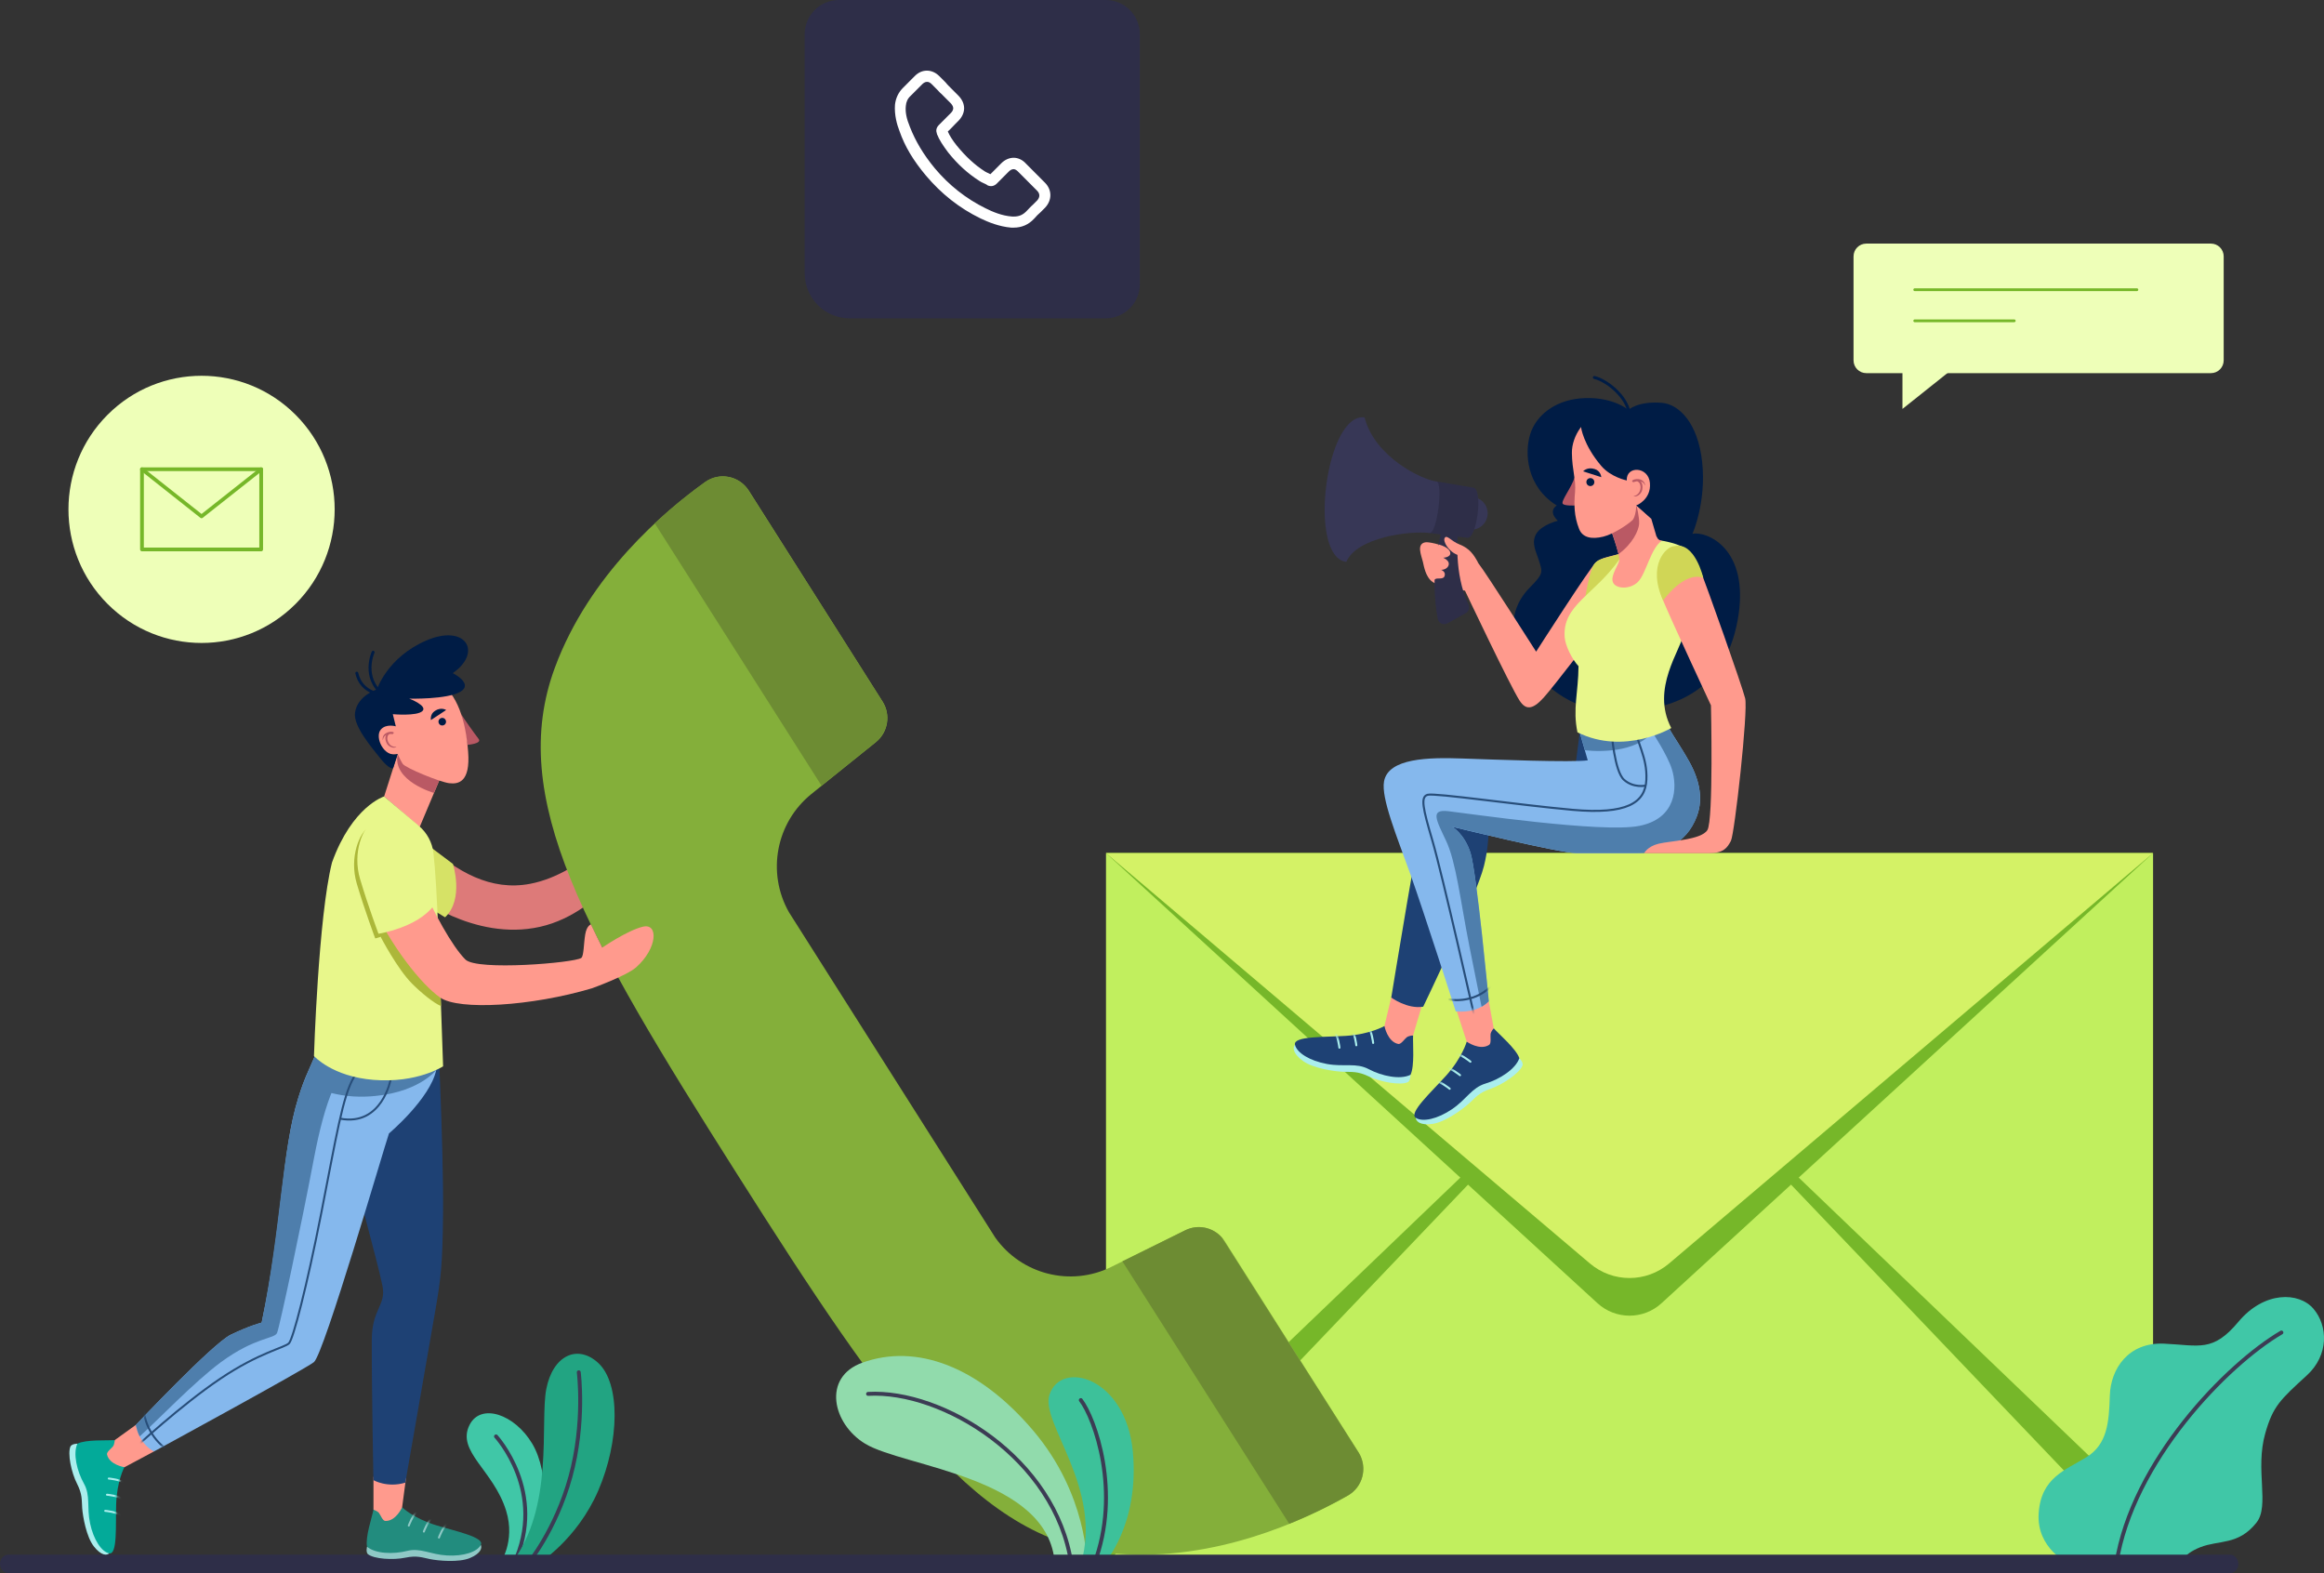 <svg width="622" height="421" viewBox="0 0 622 421" fill="none" xmlns="http://www.w3.org/2000/svg">
<rect x="0" y="0" width="622" height="421" fill="#333333" stroke="none"/>
<g clip-path="url(#clip0_610_12335)">
<path d="M576.253 228.313H296.012V418.535H576.253V228.313Z" fill="#C1EF5E"/>
<path d="M296.012 228.313L427.543 348.758C432.409 353.217 439.856 353.217 444.706 348.758L576.237 228.313H295.996H296.012Z" fill="#76B729"/>
<path d="M576.253 418.535L436.133 271.759L576.253 406.037V418.535Z" fill="#76B729"/>
<path d="M296.012 418.535L436.132 271.759L296.012 406.037V418.535Z" fill="#76B729"/>
<path d="M296.012 228.313L425.525 338.128C431.642 343.326 440.607 343.326 446.724 338.128L576.237 228.313H295.996H296.012Z" fill="#D4F266"/>
<path d="M553.85 418.535C553.85 418.535 544.979 414.515 545.636 404.969C546.278 395.423 552.771 393.46 558.403 389.99C564.02 386.52 564.458 380.663 564.677 373.488C564.896 366.312 569.652 359.168 579.165 359.592C588.677 360.016 592.197 361.979 599.097 353.735C605.996 345.492 615.29 345.696 619.186 350.265C623.081 354.819 623.332 362.67 617.418 368.071C610.236 374.65 608.375 376.298 606.294 383.537C603.478 393.35 607.545 402.928 603.916 407.497C599.081 413.605 593.856 412.097 588.88 414.076C583.905 416.054 583.717 418.535 583.717 418.535H553.835H553.85Z" fill="#40C7A7"/>
<path d="M610.597 356.609C596.047 365.135 570.717 391.026 566.414 418.535" stroke="#3C3C54" stroke-width="1.05" stroke-miterlimit="10" stroke-linecap="round"/>
<path d="M389.43 137.387C389.43 134.969 391.385 133.006 393.795 133.006C396.204 133.006 398.16 134.969 398.16 137.387C398.16 139.805 396.204 141.767 393.795 141.767C391.385 141.767 389.43 139.805 389.43 137.387Z" fill="#373756"/>
<path d="M346.578 279.594C345.984 280.269 345.921 281.886 348.69 283.912C351.46 285.937 357.139 286.738 359.454 286.832C361.77 286.926 363.272 286.612 366.37 288.088C369.468 289.564 374.896 290.569 376.852 289.58C377.572 289.062 377.509 287.617 377.509 287.617L346.578 279.578V279.594Z" fill="#AAEEED"/>
<path d="M378.197 277.082C378.103 279.437 378.651 285.184 377.524 287.633C374.755 289.03 369.811 287.978 366.353 286.141C362.896 284.32 359.845 285.592 355.151 284.744C350.552 283.912 347.063 281.729 346.593 279.594C346.077 277.27 354.4 277.584 360.205 277.223C366.698 276.815 370.546 274.585 370.546 274.585L378.213 277.097L378.197 277.082Z" fill="#1E4174"/>
<mask id="mask0_610_12335" style="mask-type:luminance" maskUnits="userSpaceOnUse" x="346" y="274" width="33" height="15">
<path d="M378.197 277.082C378.103 279.437 378.651 285.184 377.524 287.633C374.755 289.03 369.811 287.978 366.353 286.141C362.896 284.32 359.845 285.592 355.151 284.744C350.552 283.912 347.063 281.729 346.593 279.594C346.077 277.27 354.4 277.584 360.205 277.223C366.698 276.815 370.546 274.585 370.546 274.585L378.213 277.097L378.197 277.082Z" fill="white"/>
</mask>
<g mask="url(#mask0_610_12335)">
<path d="M367.51 279.107C367.51 279.107 367.166 275.778 365.945 274.444" stroke="#AAEEED" stroke-width="0.55" stroke-miterlimit="10" stroke-linecap="round"/>
<path d="M363.006 279.735C363.006 279.735 362.662 276.407 361.441 275.072" stroke="#AAEEED" stroke-width="0.55" stroke-miterlimit="10" stroke-linecap="round"/>
<path d="M358.483 280.379C358.483 280.379 358.138 277.05 356.918 275.716" stroke="#AAEEED" stroke-width="0.55" stroke-miterlimit="10" stroke-linecap="round"/>
</g>
<path d="M380.638 268.854L378.198 277.082C378.198 277.082 377.087 277.176 376.523 277.584C375.96 277.992 374.975 279.547 374.239 279.39C371.329 278.809 370.531 274.569 370.531 274.569L372.596 265.965L380.638 268.854Z" fill="#FF9A8D"/>
<path d="M422.804 195.984L421.693 204.651L391.545 204.039C391.545 204.039 384.442 203.898 382.345 211.136C380.233 218.374 372.363 266.97 372.363 266.97C372.363 266.97 376.603 270.11 380.906 269.419C380.906 269.419 395.127 239.901 397.161 231.799C399.195 223.697 398.178 216.851 398.178 216.851L434.523 213.68L422.82 195.953L422.804 195.984Z" fill="#1E4174"/>
<path d="M378.914 299.157C378.961 300.052 380.041 301.261 383.436 300.775C386.831 300.288 391.446 296.865 393.167 295.311C394.888 293.756 395.733 292.484 398.987 291.354C402.241 290.239 406.81 287.13 407.514 285.058C407.67 284.178 406.622 283.189 406.622 283.189L378.898 299.157H378.914Z" fill="#AAEEED"/>
<path d="M399.771 275.182C401.352 276.94 405.748 280.646 406.64 283.189C405.638 286.126 401.367 288.842 397.612 289.972C393.857 291.103 392.574 294.149 388.632 296.834C384.767 299.472 380.746 300.351 378.932 299.158C376.945 297.854 383.109 292.233 387.005 287.9C391.37 283.048 392.559 278.762 392.559 278.762L399.787 275.166L399.771 275.182Z" fill="#1E4174"/>
<mask id="mask1_610_12335" style="mask-type:luminance" maskUnits="userSpaceOnUse" x="378" y="275" width="29" height="25">
<path d="M399.771 275.182C401.352 276.94 405.748 280.646 406.64 283.189C405.638 286.126 401.367 288.842 397.612 289.972C393.857 291.103 392.574 294.149 388.632 296.834C384.767 299.472 380.746 300.351 378.932 299.158C376.945 297.854 383.109 292.233 387.005 287.9C391.37 283.048 392.559 278.762 392.559 278.762L399.787 275.166L399.771 275.182Z" fill="white"/>
</mask>
<g mask="url(#mask1_610_12335)">
<path d="M393.545 284.131C393.545 284.131 390.979 281.996 389.18 281.902" stroke="#AAEEED" stroke-width="0.55" stroke-miterlimit="10" stroke-linecap="round"/>
<path d="M390.76 287.743C390.76 287.743 388.194 285.607 386.395 285.513" stroke="#AAEEED" stroke-width="0.55" stroke-miterlimit="10" stroke-linecap="round"/>
<path d="M387.99 291.37C387.99 291.37 385.424 289.234 383.625 289.14" stroke="#AAEEED" stroke-width="0.55" stroke-miterlimit="10" stroke-linecap="round"/>
</g>
<path d="M398.457 267.959L399.787 275.182C399.787 275.182 399.051 276.029 398.942 276.72C398.832 277.411 399.192 279.201 398.566 279.625C396.079 281.258 392.558 278.777 392.558 278.777L389.648 269.843L398.457 267.959Z" fill="#FF9A8D"/>
<path d="M445.491 192.373C446.586 195.215 449.058 198.606 450.607 201.244C452.156 203.898 456.943 210.948 454.174 218.359C451.201 226.319 444.614 228.297 437.793 228.297H421.913C417.266 228.297 388.651 221.248 388.651 221.248C388.651 221.248 391.952 223.147 393.563 228.297C395.175 233.448 398.429 267.959 398.429 267.959C396.317 270.094 393.376 270.974 389.621 270.675C389.621 270.675 381.047 243.92 377.496 234.013C373.772 223.666 369.626 213.585 370.424 209.126C371.55 202.861 382.361 202.673 391.295 202.987C400.228 203.301 420.771 204.07 424.948 203.489L422.789 195.984L445.475 192.373H445.491Z" fill="#85B8ED"/>
<path d="M454.174 218.359C456.943 210.932 452.155 203.882 450.607 201.244C449.058 198.591 446.586 195.215 445.49 192.373L422.805 195.984L424.197 200.773C424.197 200.773 436.776 202.5 442.267 195.984C442.267 195.984 446.273 202.108 447.446 205.782C449.042 210.838 448.604 219.065 438.732 221.028C428.859 223.006 392.39 217.621 387.571 217.087C382.737 216.553 384.348 219.348 387.039 225.032C389.714 230.715 390.841 240.921 393.25 253.137C394.784 260.941 396.536 269.435 396.536 269.435C397.24 269.027 397.897 268.54 398.476 267.959C398.476 267.959 395.222 233.463 393.61 228.297C391.999 223.147 388.698 221.248 388.698 221.248C388.698 221.248 417.297 228.297 421.96 228.297H437.84C444.661 228.297 451.248 226.319 454.221 218.359H454.174Z" fill="#4E7EAC"/>
<mask id="mask2_610_12335" style="mask-type:luminance" maskUnits="userSpaceOnUse" x="370" y="192" width="86" height="79">
<path d="M445.488 192.373C446.583 195.215 449.055 198.606 450.604 201.244C452.153 203.898 456.94 210.948 454.171 218.359C451.199 226.319 444.612 228.297 437.79 228.297H421.91C417.264 228.297 388.648 221.248 388.648 221.248C388.648 221.248 391.949 223.147 393.561 228.297C395.172 233.448 398.426 267.959 398.426 267.959C396.314 270.094 393.373 270.974 389.618 270.675C389.618 270.675 380.966 243.952 377.493 234.013C373.91 223.744 369.623 213.585 370.421 209.126C371.548 202.861 382.359 202.673 391.292 202.987C400.226 203.301 420.768 204.07 424.945 203.489L422.786 195.984L445.472 192.373H445.488Z" fill="white"/>
</mask>
<g mask="url(#mask2_610_12335)">
<path d="M436.977 192.388C438.088 199.156 440.92 202.5 440.638 208.686C440.357 214.873 435.381 218.029 420.862 216.726C406.359 215.422 384.049 212.156 382.093 212.706C380.137 213.256 380.794 216.223 383.392 225.047C385.989 233.871 394.86 273.125 394.86 273.125" stroke="#274D79" stroke-width="0.55" stroke-miterlimit="10"/>
<path d="M440.449 210.241C440.449 210.241 437.242 210.979 434.661 208.702C432.079 206.425 431.344 196.015 431.344 196.015" stroke="#274D79" stroke-width="0.55" stroke-miterlimit="10"/>
<path d="M387.617 267.457C387.617 267.457 394.047 268.901 399.007 263.987" stroke="#274D79" stroke-width="0.55" stroke-miterlimit="10"/>
</g>
<path d="M435.836 109.69C435.836 109.69 431.284 105.827 422.804 106.628C416.045 107.272 411.101 111.213 409.552 116.174C408.003 121.136 408.473 130.211 416.655 135.283C416.655 135.283 414.121 136.68 416.937 139.365C416.937 139.365 412.556 140.433 411.148 142.882C409.74 145.332 411.148 147.608 411.993 150.356C412.838 153.104 413.119 153.543 409.458 157.218C405.781 160.907 402.637 167.423 407.815 175.792C412.994 184.161 422.006 191.164 434.522 190.504C447.179 189.829 461.479 185.59 465.062 166.026C468.645 146.462 456.363 142.003 452.968 142.882C452.968 142.882 456.707 134.529 455.581 123.758C454.454 112.987 449.213 108.151 444.801 107.805C438.308 107.287 435.852 109.69 435.852 109.69H435.836Z" fill="#001C45"/>
<path d="M433.193 148.284C431.518 148.786 428.718 149.21 427.247 150.372C425.761 151.534 411.132 174.395 411.132 174.395C411.132 174.395 397.662 153.229 395.659 150.717C393.563 148.079 383.284 144.766 381.422 145.143C379.106 145.614 380.358 148.503 380.827 150.372C381.093 151.455 381.516 154.423 383.424 155.742C385.333 157.061 392.092 158.081 392.092 158.081C392.092 158.081 404.217 183.69 406.72 187.521C408.348 190.002 410.131 190.033 413.135 186.72C416.045 183.502 427.67 168.209 427.67 168.209L433.193 148.268V148.284Z" fill="#FF9A8D"/>
<path d="M433.191 148.283C430.516 149.257 428.06 149.194 426.699 150.921C425.353 152.648 424.18 160.546 424.18 160.546C424.18 160.546 430.876 159.212 432.66 155.679C434.443 152.146 434.49 148.959 434.49 148.959L433.176 148.283H433.191Z" fill="#D0D656"/>
<path d="M442.533 143.887C442.533 143.887 443.691 144.704 444.802 144.704C446.288 144.924 451.169 145.991 452.155 147.813C454.517 151.094 452.092 161.834 450.716 169.386C449.871 173.987 441.751 184.302 447.305 194.838C447.305 194.838 434.804 202.249 422.194 195.984C420.88 189.719 422.429 185.354 422.476 178.289C420.692 176.342 418.924 172.778 418.768 170.47C418.173 161.865 426.747 159.243 433.427 149.665C435.289 146.996 436.697 147.122 439.247 145.175C440.906 143.887 442.564 143.887 442.564 143.887H442.533Z" fill="#E8F78B"/>
<path d="M446.395 147.624C450.166 145.238 453.232 148.174 455.016 152.492C456.799 156.794 466.249 183.565 467.078 186.893C467.907 190.222 464.262 223.132 463.261 225.047C462.259 226.963 461.227 228.329 457.441 228.329H440.043C440.043 228.329 440.903 226.539 443.892 225.801C446.88 225.047 455.329 224.812 456.971 222.143C458.63 219.489 457.926 188.777 457.926 188.777C457.926 188.777 447.443 166.309 445.128 160.719C442.812 155.129 443.72 149.32 446.395 147.64V147.624Z" fill="#FF9A8D"/>
<path d="M448.163 146.164C445.926 146.164 440.81 151.267 445.128 160.703C445.128 160.703 450.729 152.727 455.876 154.658C455.876 154.658 453.639 144.876 448.163 146.164Z" fill="#D0D656"/>
<path d="M437.993 135.251L441.936 138.769L443.672 144.688C443.672 144.688 441.2 146.352 440.246 147.797C439.088 149.555 436.476 153.779 433.346 154.14C433.346 154.14 433.659 150.325 433.19 148.284C432.721 146.227 431.281 142.16 431.281 142.16L437.977 135.251H437.993Z" fill="#FF9A8D"/>
<path d="M437.993 135.251C437.993 135.251 438.838 138.564 438.697 140.244C438.556 141.925 437.07 145.426 433.19 148.284C432.721 146.227 431.281 142.16 431.281 142.16L437.977 135.251H437.993Z" fill="#BA5964"/>
<path d="M421.393 127.793C420.658 130.462 417.607 134.199 418.28 134.859C418.827 135.408 421.424 135.283 421.424 135.283C421.424 135.283 423.333 133.446 422.692 130.855C422.05 128.264 421.409 127.793 421.409 127.793H421.393Z" fill="#BA5964"/>
<path d="M427.995 111.134C424.318 111.464 420.641 116.582 420.704 121.23C420.766 125.878 421.846 128.406 421.549 131.687C421.252 134.969 421.267 138.125 422.644 141.579C423.551 143.871 425.945 144.39 429.106 143.62C432.016 142.914 435.974 140.119 436.897 139.224C437.804 138.345 437.976 135.251 437.976 135.251C437.976 135.251 442.31 134.608 444.297 130.635C446.284 126.663 445.924 109.501 427.979 111.134H427.995Z" fill="#FF9A8D"/>
<path d="M437.992 135.251C437.992 135.251 441.95 133.697 441.591 129.285C441.231 124.763 435.16 124.59 435.395 128.578C435.395 128.578 431.139 127.73 428.558 124.684C423.692 118.953 423.145 114.29 423.145 114.29C424.177 107.162 435.817 109.69 435.817 109.69C435.817 109.69 441.716 107.13 446.738 110.49C450.336 112.893 452.167 121.528 449.257 128.72C446.347 135.895 441.919 138.768 441.919 138.768L437.976 135.251H437.992Z" fill="#001C45"/>
<path d="M424.584 128.955C424.615 128.358 425.116 127.919 425.71 127.95C426.305 127.981 426.743 128.484 426.711 129.081C426.68 129.677 426.179 130.117 425.585 130.085C425.006 130.054 424.552 129.552 424.584 128.955Z" fill="#001C45"/>
<path d="M423.707 126.144L428.573 127.699C428.573 127.699 428.463 126.035 426.789 125.516C424.755 124.888 423.707 126.144 423.707 126.144Z" fill="#001C45"/>
<path d="M439.088 128.343C438.431 128.107 437.446 128.139 436.882 128.594C436.679 128.767 437.023 129.096 437.227 129.034C438.337 128.61 439.714 128.563 440.262 129.866C440.293 129.929 440.34 129.866 440.324 129.819C440.184 129.096 439.777 128.594 439.073 128.343H439.088Z" fill="#BA5964"/>
<path d="M438.57 128.437C438.445 128.374 438.163 128.688 438.194 128.782C438.382 128.861 438.664 129.081 438.804 129.316C439.039 129.74 439.102 130.101 439.07 130.588C438.977 131.703 438.351 132.504 437.271 132.771C437.256 132.771 437.224 132.833 437.256 132.833C438.21 133.069 439.274 132.095 439.493 131.232C439.728 130.29 439.665 128.955 438.585 128.437H438.57Z" fill="#BA5964"/>
<path d="M433.393 149.665C433.456 150.937 431.062 153.748 431.641 155.695C432.236 157.642 436.241 157.893 438.416 155.695C440.575 153.496 441.842 146.588 444.799 144.719C444.799 144.719 443.798 144.719 443.344 143.526L433.409 149.681L433.393 149.665Z" fill="#FF9A8D"/>
<path d="M390.198 143.008C390.198 143.008 389.025 153.465 393.045 161.834C393.437 162.666 393.108 163.655 392.294 164.095L387.382 166.827C386.334 167.408 385.019 166.811 384.8 165.618C384.034 161.52 382.97 152.523 385.755 142.474L390.182 142.992L390.198 143.008Z" fill="#2E2E48"/>
<path d="M385.065 145.708C386.301 146.054 388.1 146.839 388.163 148.017C388.226 149.194 386.27 149.257 386.27 149.257C386.27 149.257 387.662 149.869 387.756 150.749C387.866 151.628 386.99 152.507 385.707 152.507C385.707 152.507 387.036 152.963 386.63 154.156C386.223 155.349 384.267 154.36 383.892 155.239C383.892 155.239 382.734 154.109 382.64 151.581C382.531 149.053 385.096 145.708 385.096 145.708H385.065Z" fill="#FF9A8D"/>
<path d="M395.659 150.701C394.47 148.425 393.312 146.76 390.637 145.708C388.352 144.813 387.273 143.039 386.678 143.934C386.084 144.829 387.695 147.671 390.199 148.535L395.674 150.701H395.659Z" fill="#FF9A8D"/>
<path d="M382.594 142.647L392.732 143.934C395.329 144.248 396.941 130.824 394.343 130.51L384.393 128.83L382.594 142.647Z" fill="#2E2E48"/>
<path d="M384.394 128.829C380.701 128.406 367.981 122.439 365.212 111.699C354.777 110.365 349.895 149.037 360.331 150.372C363.194 143.699 377.494 142.003 382.61 142.647C384.597 142.914 386.381 129.081 384.409 128.829H384.394Z" fill="#373756"/>
<path d="M426.715 101.022C429.953 101.792 434.71 105.623 435.852 109.69" stroke="#001C45" stroke-width="0.79" stroke-miterlimit="10" stroke-linecap="round"/>
<path d="M113.899 225.691C122.253 233.338 131.359 238.535 141.888 236.525C156.736 233.683 168.313 218.5 168.313 218.5C168.313 218.5 172.131 223.508 172.131 224.011C172.131 224.513 162.321 244.03 144.532 248.034C126.744 252.038 110.754 239.241 110.754 239.241L113.883 225.691H113.899Z" fill="#DD7A79"/>
<path d="M266.317 331.125C273.342 341.08 286.547 344.44 297.452 339.039L317.259 329.241C321.014 327.389 325.566 328.66 327.819 332.209L363.616 388.655C366.135 392.643 364.837 397.919 360.737 400.258C349.16 406.837 325.254 417.954 298.922 415.803C261.968 412.788 237.921 378.308 197.227 314.137C156.533 249.965 135.6 213.507 148.523 178.634C157.722 153.795 177.889 136.759 188.731 129.018C192.565 126.286 197.884 127.338 200.419 131.31L236.215 187.757C238.468 191.305 237.686 195.984 234.416 198.622L217.191 212.47C207.709 220.101 205.144 233.51 211.151 244.124L266.333 331.141L266.317 331.125Z" fill="#84AF3A"/>
<path d="M219.883 210.257L234.386 198.591C237.656 195.953 238.422 191.274 236.185 187.725L217.27 157.893L200.169 131.012C197.572 127.275 192.44 126.333 188.701 129.002C185.024 131.624 180.268 135.346 175.246 140.056L219.883 210.272V210.257Z" fill="#6D8C33"/>
<path d="M345.062 407.795C351.43 405.22 356.796 402.472 360.723 400.243C364.697 397.982 366.011 392.957 363.774 389.016L326.992 331.173C324.582 328.441 320.593 327.577 317.229 329.241L300.395 337.563L345.047 407.795H345.062Z" fill="#6D8C33"/>
<path d="M114.447 226.115L121.221 231.202C121.221 231.202 124.272 240.607 119.125 245.49L110.16 240.042L114.463 226.115H114.447Z" fill="#D6E266"/>
<path d="M133.738 418.535C133.738 418.535 138.056 412.694 135.459 404.294C132.095 393.444 122.066 388.42 125.68 381.323C128.684 375.419 137.696 378.402 142.452 386.363C147.036 394.009 147.38 410.135 140.152 418.519H133.738V418.535Z" fill="#40C7A7"/>
<path d="M132.754 384.416C132.754 384.416 146.569 399.411 137.526 418.519" stroke="#3C3C54" stroke-width="1.05" stroke-miterlimit="10" stroke-linecap="round"/>
<path d="M143.97 418.535C143.97 418.535 154.406 412.145 160.116 398.924C165.827 385.704 166.077 370.253 160.116 364.758C154.547 359.639 147.944 362.764 146.208 371.745C144.471 380.726 148.445 403.493 136.773 418.535H143.986H143.97Z" fill="#22A482"/>
<path d="M154.905 367.254C154.905 367.254 156.641 380.789 152.667 395.218C148.693 409.648 141.23 418.535 141.23 418.535" stroke="#3C3C54" stroke-width="1.05" stroke-miterlimit="10" stroke-linecap="round"/>
<path d="M290.894 418.535C290.894 418.535 291.129 400.055 276.516 382.846C261.919 365.637 245.209 359.467 230.769 364.695C220.02 368.589 222.789 381.072 231.567 386.379C241.971 392.675 280.912 395.219 282.305 418.535H290.878H290.894Z" fill="#91DBAC"/>
<path d="M232.332 373.033C252.17 371.902 282.554 390.257 286.731 418.535" stroke="#3C3C54" stroke-width="1.05" stroke-miterlimit="10" stroke-linecap="round"/>
<path d="M295.433 418.535C295.433 418.535 305.039 408.25 303.193 388.451C301.331 368.652 283.98 363.737 280.867 373.299C278.411 380.836 295.308 398.374 289.284 418.535H295.433Z" fill="#3DC19A"/>
<path d="M289.27 374.697C292.993 379.533 300.159 399.332 292.852 418.535" stroke="#3C3C54" stroke-width="1.05" stroke-miterlimit="10" stroke-linecap="round"/>
<path d="M596.827 421H2.269C1.017 421 0 419.885 0 418.535C0 417.169 1.017 416.054 2.269 416.054H596.811C598.062 416.054 599.079 417.169 599.079 418.535C599.079 419.901 598.062 421 596.811 421H596.827Z" fill="#2E2E48"/>
<path d="M128.683 413.432C129.074 414.186 128.777 415.709 125.773 416.965C122.754 418.221 117.309 417.687 115.15 417.263C112.991 416.839 111.661 416.211 108.469 416.871C105.262 417.546 100.021 417.247 98.425 415.897C97.877 415.253 98.237 413.934 98.237 413.934L128.699 413.416L128.683 413.432Z" fill="#8FC9C6"/>
<path d="M99.958 404.011C99.52 406.225 97.721 411.406 98.237 413.934C100.49 415.85 105.309 415.975 108.923 415.065C112.537 414.154 115.087 416.007 119.624 416.274C124.083 416.541 127.791 415.3 128.698 413.416C129.684 411.375 121.908 409.789 116.62 408.156C110.691 406.335 107.624 403.399 107.624 403.399L99.958 403.995V404.011Z" fill="#228C7E"/>
<mask id="mask3_610_12335" style="mask-type:luminance" maskUnits="userSpaceOnUse" x="98" y="403" width="31" height="14">
<path d="M99.958 404.011C99.52 406.225 97.721 411.406 98.237 413.934C100.49 415.85 105.309 415.975 108.923 415.065C112.537 414.154 115.087 416.007 119.624 416.274C124.083 416.541 127.791 415.3 128.698 413.416C129.684 411.375 121.908 409.789 116.62 408.156C110.691 406.335 107.624 403.399 107.624 403.399L99.958 403.995V404.011Z" fill="white"/>
</mask>
<g mask="url(#mask3_610_12335)">
<path d="M109.406 408.282C109.406 408.282 110.47 405.283 111.894 404.309" stroke="#8FC9C6" stroke-width="0.53" stroke-miterlimit="10" stroke-linecap="round"/>
<path d="M113.441 409.883C113.441 409.883 114.505 406.884 115.929 405.911" stroke="#8FC9C6" stroke-width="0.53" stroke-miterlimit="10" stroke-linecap="round"/>
<path d="M117.48 411.485C117.48 411.485 118.544 408.486 119.968 407.512" stroke="#8FC9C6" stroke-width="0.53" stroke-miterlimit="10" stroke-linecap="round"/>
</g>
<path d="M99.957 395.218V404.027C99.957 404.027 100.974 404.372 101.396 404.859C101.819 405.361 102.398 407.026 103.117 407.041C105.949 407.151 107.623 403.414 107.623 403.414L108.687 395.407L99.957 395.203V395.218Z" fill="#FF9A8D"/>
<path d="M29.255 415.709C28.629 416.29 27.096 416.399 25.094 413.824C23.091 411.234 22.168 405.832 21.996 403.619C21.839 401.405 22.09 399.976 20.603 397.04C19.101 394.119 18.006 388.954 18.882 387.054C19.352 386.347 20.729 386.363 20.729 386.363L29.271 415.709H29.255Z" fill="#AAEEED"/>
<path d="M30.709 385.405C28.472 385.562 23.012 385.201 20.712 386.363C19.476 389.048 20.618 393.742 22.448 397.008C24.279 400.274 23.168 403.226 24.107 407.685C25.03 412.066 27.205 415.332 29.239 415.709C31.46 416.133 30.928 408.188 31.085 402.629C31.273 396.412 33.275 392.659 33.275 392.659L30.662 385.405H30.709Z" fill="#03AA99"/>
<mask id="mask4_610_12335" style="mask-type:luminance" maskUnits="userSpaceOnUse" x="20" y="385" width="14" height="31">
<path d="M30.709 385.405C28.472 385.562 23.012 385.201 20.712 386.363C19.476 389.048 20.618 393.742 22.448 397.008C24.279 400.274 23.168 403.226 24.107 407.685C25.03 412.066 27.205 415.332 29.239 415.709C31.46 416.133 30.928 408.188 31.085 402.629C31.273 396.412 33.275 392.659 33.275 392.659L30.662 385.405H30.709Z" fill="white"/>
</mask>
<g mask="url(#mask4_610_12335)">
<path d="M29.113 395.689C29.113 395.689 32.274 395.925 33.588 397.055" stroke="#AAEEED" stroke-width="0.53" stroke-miterlimit="10" stroke-linecap="round"/>
<path d="M28.629 400.023C28.629 400.023 31.789 400.258 33.103 401.389" stroke="#AAEEED" stroke-width="0.53" stroke-miterlimit="10" stroke-linecap="round"/>
<path d="M28.16 404.341C28.16 404.341 31.32 404.576 32.635 405.707" stroke="#AAEEED" stroke-width="0.53" stroke-miterlimit="10" stroke-linecap="round"/>
</g>
<path d="M36.372 381.323L30.708 385.405C30.708 385.405 30.646 386.473 30.286 387.022C29.91 387.572 28.471 388.561 28.643 389.268C29.285 392.047 33.321 392.659 33.321 392.659L41.191 388.451L36.372 381.323Z" fill="#FF9A8D"/>
<path d="M116.885 269.827C107.06 269.827 99.753 270.565 99.753 270.565C96.609 271.947 91.227 279.107 89.631 283.66C88.035 288.214 90.397 294.573 91.227 298.482C95.842 320.276 100.551 335.428 102.351 344.063C103.446 349.355 99.534 350.187 99.503 358.571C99.456 370.552 99.941 396.113 99.941 396.113C99.941 396.113 103.618 398.264 108.484 396.789C108.484 396.789 115.853 354.646 116.666 349.81C117.98 341.991 118.434 338.709 118.575 325.175C118.778 306.145 116.885 269.812 116.885 269.812V269.827Z" fill="#1E4174"/>
<path d="M116.761 286.345C115.118 294.055 104.104 303.334 104.104 303.334C102.852 306.93 86.706 362.418 84.015 364.538C81.324 366.626 41.194 388.451 41.194 388.451C39.254 387.415 38.096 385.829 37.376 384.432C36.829 383.332 36.578 382.343 36.453 381.794C36.422 381.605 36.391 381.48 36.391 381.417C36.375 381.37 36.375 381.338 36.375 381.338C36.375 381.338 56.933 359.529 61.767 357.205C67.056 354.662 70.028 353.971 70.028 353.971C75.551 328.174 75.379 308.029 79.854 293.772C80.667 291.134 81.543 288.779 82.451 286.769C83.609 284.241 84.469 282.137 85.173 280.347C85.47 279.578 85.736 278.871 85.971 278.181C86.221 277.505 86.425 276.877 86.612 276.296C86.738 275.904 86.863 275.527 86.972 275.182C87.489 273.564 87.849 272.261 88.24 271.021C88.427 270.471 88.6 269.953 88.803 269.404C88.912 269.137 89.022 268.854 89.131 268.603C89.241 268.32 89.366 268.038 89.491 267.755H89.507L97.173 273.502L100.866 276.249L116.746 286.345H116.761Z" fill="#85B8ED"/>
<path d="M100.881 276.249C99.802 277.647 98.206 279.531 96.203 281.289C90.508 286.267 87.066 294.008 84.015 310.07C80.589 328.158 74.847 355.039 74.159 356.703C73.486 358.367 68.417 357.739 59.139 364.538C52.146 369.672 41.976 380.333 37.376 384.416C36.829 383.317 36.578 382.328 36.453 381.778C36.422 381.59 36.406 381.464 36.391 381.401C36.375 381.354 36.375 381.323 36.375 381.323C36.375 381.323 56.933 359.514 61.767 357.19C67.056 354.646 70.028 353.955 70.028 353.955C75.301 328.158 75.379 308.013 79.854 293.756C80.667 291.118 81.543 288.779 82.466 286.769C83.624 284.241 84.485 282.137 85.173 280.316C85.486 279.547 85.752 278.809 85.971 278.149C86.221 277.474 86.425 276.846 86.612 276.265C86.738 275.872 86.863 275.496 86.972 275.15C87.489 273.533 87.849 272.23 88.24 270.989C88.427 270.44 88.6 269.922 88.803 269.372C88.912 269.105 89.022 268.823 89.131 268.571C89.241 268.289 89.382 268.022 89.507 267.755L97.173 273.486L100.866 276.234L100.881 276.249Z" fill="#4E7EAC"/>
<path d="M116.76 286.345C116.76 286.345 111.738 292.955 97.923 293.474C88.379 293.835 82.309 289.988 82.309 289.988L86.032 284.131L116.744 286.361L116.76 286.345Z" fill="#4E7EAC"/>
<mask id="mask5_610_12335" style="mask-type:luminance" maskUnits="userSpaceOnUse" x="36" y="267" width="82" height="122">
<path d="M41.194 388.451C41.194 388.451 81.34 366.626 84.031 364.538C86.722 362.45 102.868 306.945 104.104 303.35C104.104 303.35 115.995 293.631 117.637 285.921L90.148 267.865C88.052 272.402 88.067 275.417 82.466 286.769C77.116 297.603 75.191 328.095 70.044 353.955C70.044 353.955 67.071 354.662 61.783 357.19C56.933 359.513 36.375 381.338 36.375 381.338C36.375 381.338 36.954 386.159 41.194 388.467V388.451Z" fill="white"/>
</mask>
<g mask="url(#mask5_610_12335)">
<path d="M110.973 271.162C105.184 278.605 97.815 283.127 94.749 288.229C91.682 293.332 89.977 304.386 86.003 324.562C82.06 344.613 78.462 358.257 77.367 359.466C76.271 360.675 69.497 361.869 58.92 368.997C48.328 376.126 36.062 387.54 36.062 387.54" stroke="#274D79" stroke-width="0.53" stroke-miterlimit="10"/>
<path d="M104.572 288.811C104.572 288.811 102.273 301.497 91.023 299.378" stroke="#274D79" stroke-width="0.53" stroke-miterlimit="10"/>
<path d="M38.551 377.366C38.598 380.773 40.976 385.703 45.341 388.341" stroke="#274D79" stroke-width="0.53" stroke-miterlimit="10"/>
</g>
<path d="M102.805 213.161L112.317 221.342L117.777 208.357L106.434 201.793L102.805 213.161Z" fill="#FF9A8D"/>
<path d="M116.151 212.203C116.151 212.203 104.933 209.047 106.435 201.793L117.763 208.357L116.151 212.203Z" fill="#BA5964"/>
<path d="M112.099 221.012C114.29 222.865 115.698 225.471 116.011 228.313C116.527 232.929 116.934 239.838 117.325 249.855C117.685 258.962 118.592 285.372 118.592 285.372C118.592 285.372 111.645 289.941 99.99 288.999C88.85 288.104 84.031 282.608 84.031 282.608C84.031 282.608 85.189 245.459 88.85 230.841C94.263 215.768 102.806 213.146 102.806 213.146L112.099 220.996V221.012Z" fill="#E8F78B"/>
<path d="M123.457 191.164C124.036 192.184 127.118 196.502 128.104 197.758C129.105 199.014 125.131 199.344 125.131 199.344L123.457 191.164Z" fill="#BA5964"/>
<path d="M106.436 201.794C106.436 201.794 107.077 203.285 107.75 204.384C108.423 205.499 117.748 209.299 120.204 209.597C122.66 209.895 125.93 209.393 125.289 201.15C124.632 192.907 122.551 185.762 117.059 182.026C111.568 178.289 103.87 182.371 100.553 187.662C97.221 192.954 100.772 203.317 106.452 201.794H106.436Z" fill="#FF9A8D"/>
<path d="M106.434 201.794L105.214 205.593C105.214 205.593 104.275 206.049 101.897 203.081C99.3 199.831 94.543 194.288 95.013 190.771C95.623 186.155 100.895 184.491 100.895 184.491C100.895 184.491 103.586 175.949 114.1 171.411C124.614 166.874 129.261 174.505 121.188 180.141C121.188 180.141 126.804 182.968 123.253 185.103C119.701 187.238 109.547 186.972 109.547 186.972C109.547 186.972 114.538 188.887 113.052 190.3C111.566 191.713 105.135 191.132 105.135 191.132L105.933 194.383C105.933 194.383 103.305 193.582 101.897 195.278C100.207 197.319 102.804 202.861 106.418 201.794H106.434Z" fill="#001C45"/>
<path d="M99.861 174.552C99.861 174.552 96.732 181.366 102.615 185.935C102.615 185.935 96.748 185.747 95.496 180.157" stroke="#001C45" stroke-width="0.79" stroke-miterlimit="10" stroke-linecap="round"/>
<path d="M119.322 192.812C119.135 192.279 118.571 191.996 118.039 192.184C117.508 192.373 117.226 192.938 117.414 193.472C117.601 194.006 118.165 194.288 118.697 194.1C119.229 193.912 119.51 193.346 119.322 192.812Z" fill="#001C45"/>
<path d="M119.402 190.018L115.334 192.702C115.334 192.702 115.005 191.148 116.414 190.237C118.119 189.138 119.402 190.018 119.402 190.018Z" fill="#001C45"/>
<path d="M103.194 196.298C103.742 195.906 104.649 195.686 105.275 195.953C105.51 196.047 105.275 196.455 105.072 196.439C103.945 196.345 102.662 196.644 102.49 197.994C102.49 198.072 102.412 198.01 102.412 197.963C102.365 197.256 102.6 196.706 103.179 196.282L103.194 196.298Z" fill="#BA5964"/>
<path d="M103.712 196.251C103.806 196.173 104.15 196.377 104.15 196.455C104.009 196.581 103.79 196.848 103.727 197.115C103.618 197.554 103.649 197.915 103.806 198.355C104.181 199.36 104.963 199.941 106.027 199.878C106.043 199.878 106.09 199.925 106.059 199.941C105.245 200.396 104.009 199.784 103.587 199.062C103.117 198.261 102.836 197.02 103.696 196.267L103.712 196.251Z" fill="#BA5964"/>
<path d="M98.674 221.42C96.374 222.645 93.355 229.302 95.498 236.509C97.641 243.716 100.426 251.143 100.426 251.143C100.426 251.143 111.519 248.521 114.429 241.424C114.429 241.424 110.518 231.815 108.687 227.936C106.857 224.058 104.479 218.327 98.658 221.42H98.674Z" fill="#ACB739"/>
<path d="M110.284 263.249C112.772 265.745 116.151 268.493 118.045 269.246C117.904 265.054 117.732 261.506 117.591 257.612L109.299 246.542L103.838 245.066L101.883 250.735C101.883 250.735 106.31 259.26 110.284 263.249Z" fill="#ACB739"/>
<path d="M101.303 221.342C96.062 222.739 94.278 230.291 99.551 241.973C104.604 253.184 112.756 263.437 117.778 266.954C122.8 270.471 142.2 269.309 158.44 264.489C158.44 264.489 167.687 261.16 170.268 258.868C175.995 253.765 176.276 246.998 172.068 248.003C167.859 249.007 161.21 253.592 161.21 253.592C161.21 253.592 159.442 250.107 158.159 247.39C158.159 247.39 157.017 247.689 156.625 250.107C156.219 252.525 156.266 255.885 155.562 256.371C153.7 257.675 127.681 259.873 124.568 256.795C121.048 253.31 115.947 244.077 112.333 235.551C108.328 226.131 106.67 219.913 101.319 221.342H101.303Z" fill="#FF9A8D"/>
<path d="M99.549 220.164C97.249 221.389 94.23 228.046 96.373 235.253C98.516 242.46 101.301 249.887 101.301 249.887C101.301 249.887 111.706 248.301 116.133 242.303C116.133 242.303 111.393 230.558 109.578 226.68C107.747 222.786 105.369 217.071 99.565 220.164H99.549Z" fill="#E8F78B"/>
<path d="M591.742 65.192H499.497C497.613 65.192 496.086 66.724 496.086 68.615V96.438C496.086 98.328 497.613 99.86 499.497 99.86H591.742C593.626 99.86 595.153 98.328 595.153 96.438V68.615C595.153 66.724 593.626 65.192 591.742 65.192Z" fill="#EEFFB8"/>
<path d="M512.465 77.533H571.918" stroke="#76B729" stroke-width="0.75" stroke-linecap="round" stroke-linejoin="round"/>
<path d="M512.465 85.855H539.093" stroke="#76B729" stroke-width="0.75" stroke-linecap="round" stroke-linejoin="round"/>
<path d="M509.18 95.935V109.438L526.124 95.935H509.18Z" fill="#EEFFB8"/>
<path d="M224.512 0H295.949C300.987 0 305.07 4.114 305.07 9.17V76.026C305.07 81.082 300.971 85.195 295.933 85.195H227.406C220.757 85.195 215.359 79.778 215.359 73.105V9.17C215.375 4.114 219.458 0 224.512 0Z" fill="#2E2E48"/>
<path d="M279.676 48.894L274.576 43.775C273.668 42.77 272.479 42.221 271.29 42.221C270.101 42.221 268.912 42.77 268.004 43.681L265.079 46.617C264.891 46.523 264.719 46.429 264.531 46.35C264.171 46.162 263.89 46.083 263.624 45.895C260.886 44.152 258.429 41.86 256.051 38.939C254.956 37.573 254.143 36.286 253.673 35.187C254.409 34.543 255.034 33.821 255.676 33.177C255.942 32.91 256.223 32.627 256.489 32.36C257.491 31.355 258.038 30.162 258.038 28.969C258.038 27.776 257.491 26.582 256.489 25.577L253.939 23.018C253.673 22.751 253.392 22.468 253.126 22.107L251.389 20.364C250.482 19.454 249.293 18.904 248.104 18.904C246.914 18.904 245.819 19.36 244.818 20.364L241.626 23.568C240.437 24.761 239.718 26.315 239.53 28.058C239.342 30.806 240.077 33.365 240.719 35.014C242.174 39.222 244.458 42.974 247.838 47.01C251.937 51.861 256.771 55.708 262.435 58.456C264.531 59.461 267.457 60.654 270.649 60.921H271.29C273.48 60.921 275.311 60.105 276.766 58.535L276.86 58.44C277.314 57.891 277.861 57.341 278.503 56.792L279.692 55.598C281.6 53.589 281.6 50.841 279.692 48.91L279.676 48.894ZM277.579 53.651C277.22 54.013 276.844 54.389 276.484 54.751C275.843 55.3 275.295 55.944 274.654 56.587C273.746 57.498 272.745 57.953 271.368 57.953H270.915C268.177 57.765 265.626 56.666 263.796 55.755C258.602 53.196 254.033 49.616 250.2 45.047C247.102 41.294 245.006 37.73 243.535 33.978C242.628 31.779 242.252 30.037 242.44 28.309C242.534 27.305 242.894 26.394 243.723 25.656L246.821 22.547C247.087 22.28 247.556 21.903 248.104 21.903C248.651 21.903 249.011 22.17 249.386 22.547C249.934 23.097 250.482 23.646 251.029 24.196C251.295 24.463 251.577 24.839 251.937 25.106L254.487 27.666C254.753 27.933 255.128 28.482 255.128 28.953C255.128 29.503 254.768 29.958 254.487 30.241L253.673 31.057L251.389 33.349L251.295 33.444C250.388 34.354 250.56 35.187 250.748 35.736V35.83C251.389 37.479 252.39 38.939 253.752 40.776C256.302 43.979 259.04 46.444 262.059 48.376C262.419 48.643 262.873 48.831 263.248 49.02C263.624 49.208 263.89 49.286 264.156 49.475L264.25 49.569C265.157 50.024 266.08 49.836 266.8 49.114L269.991 45.911C270.257 45.644 270.727 45.267 271.274 45.267C271.728 45.267 272.182 45.628 272.463 45.911L277.564 51.029C278.377 51.846 278.377 52.772 277.564 53.683L277.579 53.651Z" fill="white"/>
<path d="M79.138 161.599C93.05 147.637 93.05 125 79.138 111.038C65.225 97.076 42.669 97.076 28.757 111.038C14.845 125 14.845 147.637 28.757 161.599C42.669 175.561 65.225 175.561 79.138 161.599Z" fill="#EEFFB8"/>
<path d="M69.901 147.043H42.881H38V125.579H69.901V130.949V147.043Z" stroke="#76B729" stroke-linecap="round" stroke-linejoin="round"/>
<path d="M38 125.579L53.943 138.188L69.901 125.579" stroke="#76B729" stroke-linecap="round" stroke-linejoin="round"/>
</g>
<defs>
<clipPath id="clip0_610_12335">
<rect width="622" height="421" fill="white"/>
</clipPath>
</defs>
</svg>
